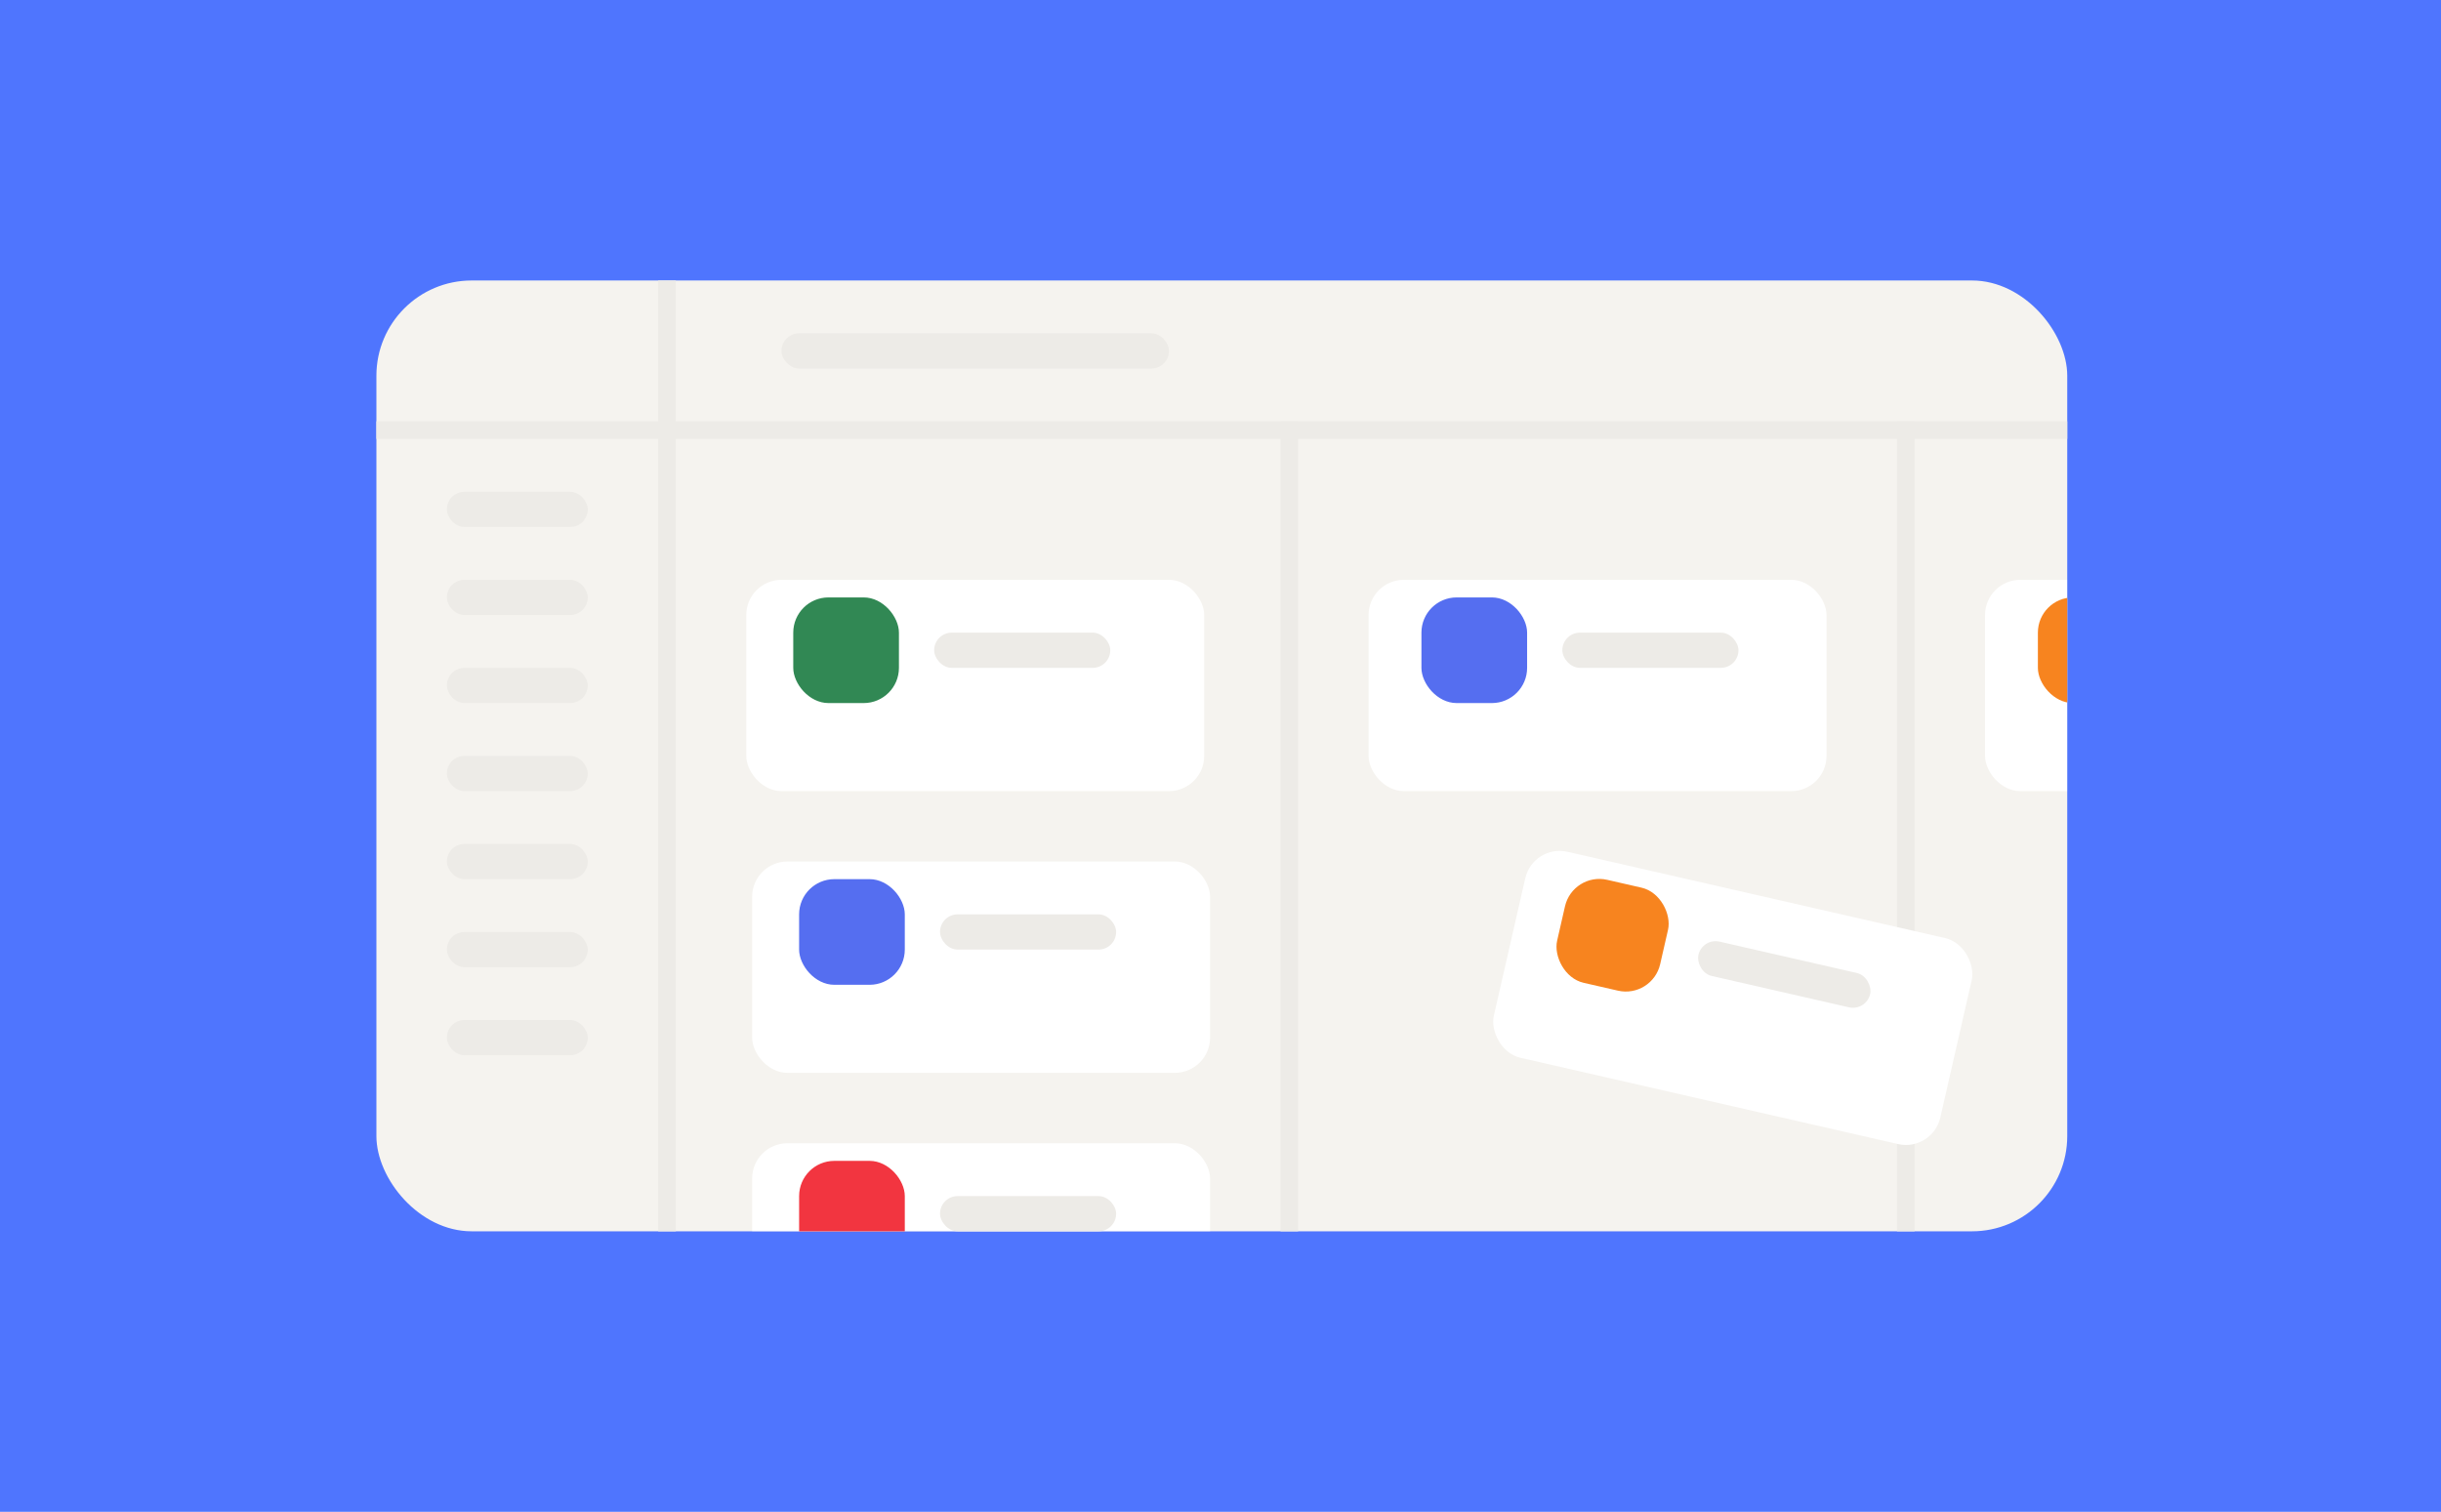 <svg width="410" height="254" viewBox="0 0 410 254" fill="none" xmlns="http://www.w3.org/2000/svg">
<rect width="410" height="254" fill="#4F75FE"/>
<g clip-path="url(#clip0_7373_6196)">
<rect x="63.222" y="47.125" width="284" height="159.75" rx="16" fill="#F5F3EF"/>
<rect x="110.556" y="47.125" width="2.958" height="159.75" fill="#EDEBE7"/>
<rect x="215.083" y="70.792" width="2.958" height="136.083" fill="#EDEBE7"/>
<rect x="318.625" y="70.792" width="2.958" height="136.083" fill="#EDEBE7"/>
<rect x="63.222" y="70.792" width="284" height="2.958" fill="#EDEBE7"/>
<g filter="url(#filter0_d_7373_6196)">
<rect x="125.347" y="91.501" width="76.917" height="35.5" rx="5.917" fill="white"/>
</g>
<g filter="url(#filter1_d_7373_6196)">
<rect x="126.333" y="138.833" width="76.917" height="35.5" rx="5.917" fill="white"/>
</g>
<g filter="url(#filter2_d_7373_6196)">
<rect x="126.333" y="186.166" width="76.917" height="35.5" rx="5.917" fill="white"/>
</g>
<g filter="url(#filter3_d_7373_6196)">
<rect x="229.874" y="91.501" width="76.917" height="35.5" rx="5.917" fill="white"/>
</g>
<g filter="url(#filter4_d_7373_6196)">
<rect x="257.508" y="135.875" width="76.917" height="35.5" rx="5.917" transform="rotate(12.874 257.508 135.875)" fill="white"/>
</g>
<g filter="url(#filter5_d_7373_6196)">
<rect x="333.416" y="91.501" width="76.917" height="35.5" rx="5.917" fill="white"/>
</g>
<rect x="133.238" y="100.375" width="17.75" height="17.75" rx="5.917" fill="#318854"/>
<rect x="134.223" y="147.709" width="17.75" height="17.75" rx="5.917" fill="#556EF0"/>
<rect x="134.223" y="195.042" width="17.75" height="17.75" rx="5.917" fill="#F23540"/>
<rect x="238.75" y="100.375" width="17.75" height="17.75" rx="5.917" fill="#556EF0"/>
<rect x="264.181" y="146.503" width="17.75" height="17.75" rx="5.917" transform="rotate(12.874 264.181 146.503)" fill="#F7841F"/>
<rect x="342.291" y="100.375" width="17.75" height="17.75" rx="5.917" fill="#F7841F"/>
<rect x="75.056" y="82.624" width="23.667" height="5.917" rx="2.958" fill="#EDEBE7"/>
<rect x="156.904" y="106.291" width="29.583" height="5.917" rx="2.958" fill="#EDEBE7"/>
<rect x="157.889" y="153.625" width="29.583" height="5.917" rx="2.958" fill="#EDEBE7"/>
<rect x="157.889" y="200.958" width="29.583" height="5.917" rx="2.958" fill="#EDEBE7"/>
<rect x="262.416" y="106.291" width="29.583" height="5.917" rx="2.958" fill="#EDEBE7"/>
<rect x="285.935" y="157.545" width="29.583" height="5.917" rx="2.958" transform="rotate(12.874 285.935 157.545)" fill="#EDEBE7"/>
<rect x="131.264" y="56" width="65.083" height="5.917" rx="2.958" fill="#EDEBE7"/>
<rect x="75.056" y="127" width="23.667" height="5.917" rx="2.958" fill="#EDEBE7"/>
<rect x="75.056" y="171.375" width="23.667" height="5.917" rx="2.958" fill="#EDEBE7"/>
<rect x="75.056" y="97.416" width="23.667" height="5.917" rx="2.958" fill="#EDEBE7"/>
<rect x="75.056" y="141.792" width="23.667" height="5.917" rx="2.958" fill="#EDEBE7"/>
<rect x="75.056" y="112.208" width="23.667" height="5.917" rx="2.958" fill="#EDEBE7"/>
<rect x="75.056" y="156.583" width="23.667" height="5.917" rx="2.958" fill="#EDEBE7"/>
</g>
<defs>
<filter id="filter0_d_7373_6196" x="125.347" y="91.501" width="76.917" height="41.417" filterUnits="userSpaceOnUse" color-interpolation-filters="sRGB">
<feFlood flood-opacity="0" result="BackgroundImageFix"/>
<feColorMatrix in="SourceAlpha" type="matrix" values="0 0 0 0 0 0 0 0 0 0 0 0 0 0 0 0 0 0 127 0" result="hardAlpha"/>
<feOffset dy="5.917"/>
<feComposite in2="hardAlpha" operator="out"/>
<feColorMatrix type="matrix" values="0 0 0 0 0.89 0 0 0 0 0.882 0 0 0 0 0.867 0 0 0 1 0"/>
<feBlend mode="normal" in2="BackgroundImageFix" result="effect1_dropShadow_7373_6196"/>
<feBlend mode="normal" in="SourceGraphic" in2="effect1_dropShadow_7373_6196" result="shape"/>
</filter>
<filter id="filter1_d_7373_6196" x="126.333" y="138.833" width="76.917" height="41.417" filterUnits="userSpaceOnUse" color-interpolation-filters="sRGB">
<feFlood flood-opacity="0" result="BackgroundImageFix"/>
<feColorMatrix in="SourceAlpha" type="matrix" values="0 0 0 0 0 0 0 0 0 0 0 0 0 0 0 0 0 0 127 0" result="hardAlpha"/>
<feOffset dy="5.917"/>
<feComposite in2="hardAlpha" operator="out"/>
<feColorMatrix type="matrix" values="0 0 0 0 0.89 0 0 0 0 0.882 0 0 0 0 0.867 0 0 0 1 0"/>
<feBlend mode="normal" in2="BackgroundImageFix" result="effect1_dropShadow_7373_6196"/>
<feBlend mode="normal" in="SourceGraphic" in2="effect1_dropShadow_7373_6196" result="shape"/>
</filter>
<filter id="filter2_d_7373_6196" x="126.333" y="186.166" width="76.917" height="41.417" filterUnits="userSpaceOnUse" color-interpolation-filters="sRGB">
<feFlood flood-opacity="0" result="BackgroundImageFix"/>
<feColorMatrix in="SourceAlpha" type="matrix" values="0 0 0 0 0 0 0 0 0 0 0 0 0 0 0 0 0 0 127 0" result="hardAlpha"/>
<feOffset dy="5.917"/>
<feComposite in2="hardAlpha" operator="out"/>
<feColorMatrix type="matrix" values="0 0 0 0 0.89 0 0 0 0 0.882 0 0 0 0 0.867 0 0 0 1 0"/>
<feBlend mode="normal" in2="BackgroundImageFix" result="effect1_dropShadow_7373_6196"/>
<feBlend mode="normal" in="SourceGraphic" in2="effect1_dropShadow_7373_6196" result="shape"/>
</filter>
<filter id="filter3_d_7373_6196" x="229.874" y="91.501" width="76.917" height="41.417" filterUnits="userSpaceOnUse" color-interpolation-filters="sRGB">
<feFlood flood-opacity="0" result="BackgroundImageFix"/>
<feColorMatrix in="SourceAlpha" type="matrix" values="0 0 0 0 0 0 0 0 0 0 0 0 0 0 0 0 0 0 127 0" result="hardAlpha"/>
<feOffset dy="5.917"/>
<feComposite in2="hardAlpha" operator="out"/>
<feColorMatrix type="matrix" values="0 0 0 0 0.89 0 0 0 0 0.882 0 0 0 0 0.867 0 0 0 1 0"/>
<feBlend mode="normal" in2="BackgroundImageFix" result="effect1_dropShadow_7373_6196"/>
<feBlend mode="normal" in="SourceGraphic" in2="effect1_dropShadow_7373_6196" result="shape"/>
</filter>
<filter id="filter4_d_7373_6196" x="250.766" y="137.043" width="80.556" height="55.325" filterUnits="userSpaceOnUse" color-interpolation-filters="sRGB">
<feFlood flood-opacity="0" result="BackgroundImageFix"/>
<feColorMatrix in="SourceAlpha" type="matrix" values="0 0 0 0 0 0 0 0 0 0 0 0 0 0 0 0 0 0 127 0" result="hardAlpha"/>
<feOffset dy="5.917"/>
<feComposite in2="hardAlpha" operator="out"/>
<feColorMatrix type="matrix" values="0 0 0 0 0.89 0 0 0 0 0.882 0 0 0 0 0.867 0 0 0 1 0"/>
<feBlend mode="normal" in2="BackgroundImageFix" result="effect1_dropShadow_7373_6196"/>
<feBlend mode="normal" in="SourceGraphic" in2="effect1_dropShadow_7373_6196" result="shape"/>
</filter>
<filter id="filter5_d_7373_6196" x="333.416" y="91.501" width="76.917" height="41.417" filterUnits="userSpaceOnUse" color-interpolation-filters="sRGB">
<feFlood flood-opacity="0" result="BackgroundImageFix"/>
<feColorMatrix in="SourceAlpha" type="matrix" values="0 0 0 0 0 0 0 0 0 0 0 0 0 0 0 0 0 0 127 0" result="hardAlpha"/>
<feOffset dy="5.917"/>
<feComposite in2="hardAlpha" operator="out"/>
<feColorMatrix type="matrix" values="0 0 0 0 0.89 0 0 0 0 0.882 0 0 0 0 0.867 0 0 0 1 0"/>
<feBlend mode="normal" in2="BackgroundImageFix" result="effect1_dropShadow_7373_6196"/>
<feBlend mode="normal" in="SourceGraphic" in2="effect1_dropShadow_7373_6196" result="shape"/>
</filter>
<clipPath id="clip0_7373_6196">
<rect x="63.222" y="47.125" width="284" height="159.75" rx="16" fill="white"/>
</clipPath>
</defs>
</svg>
